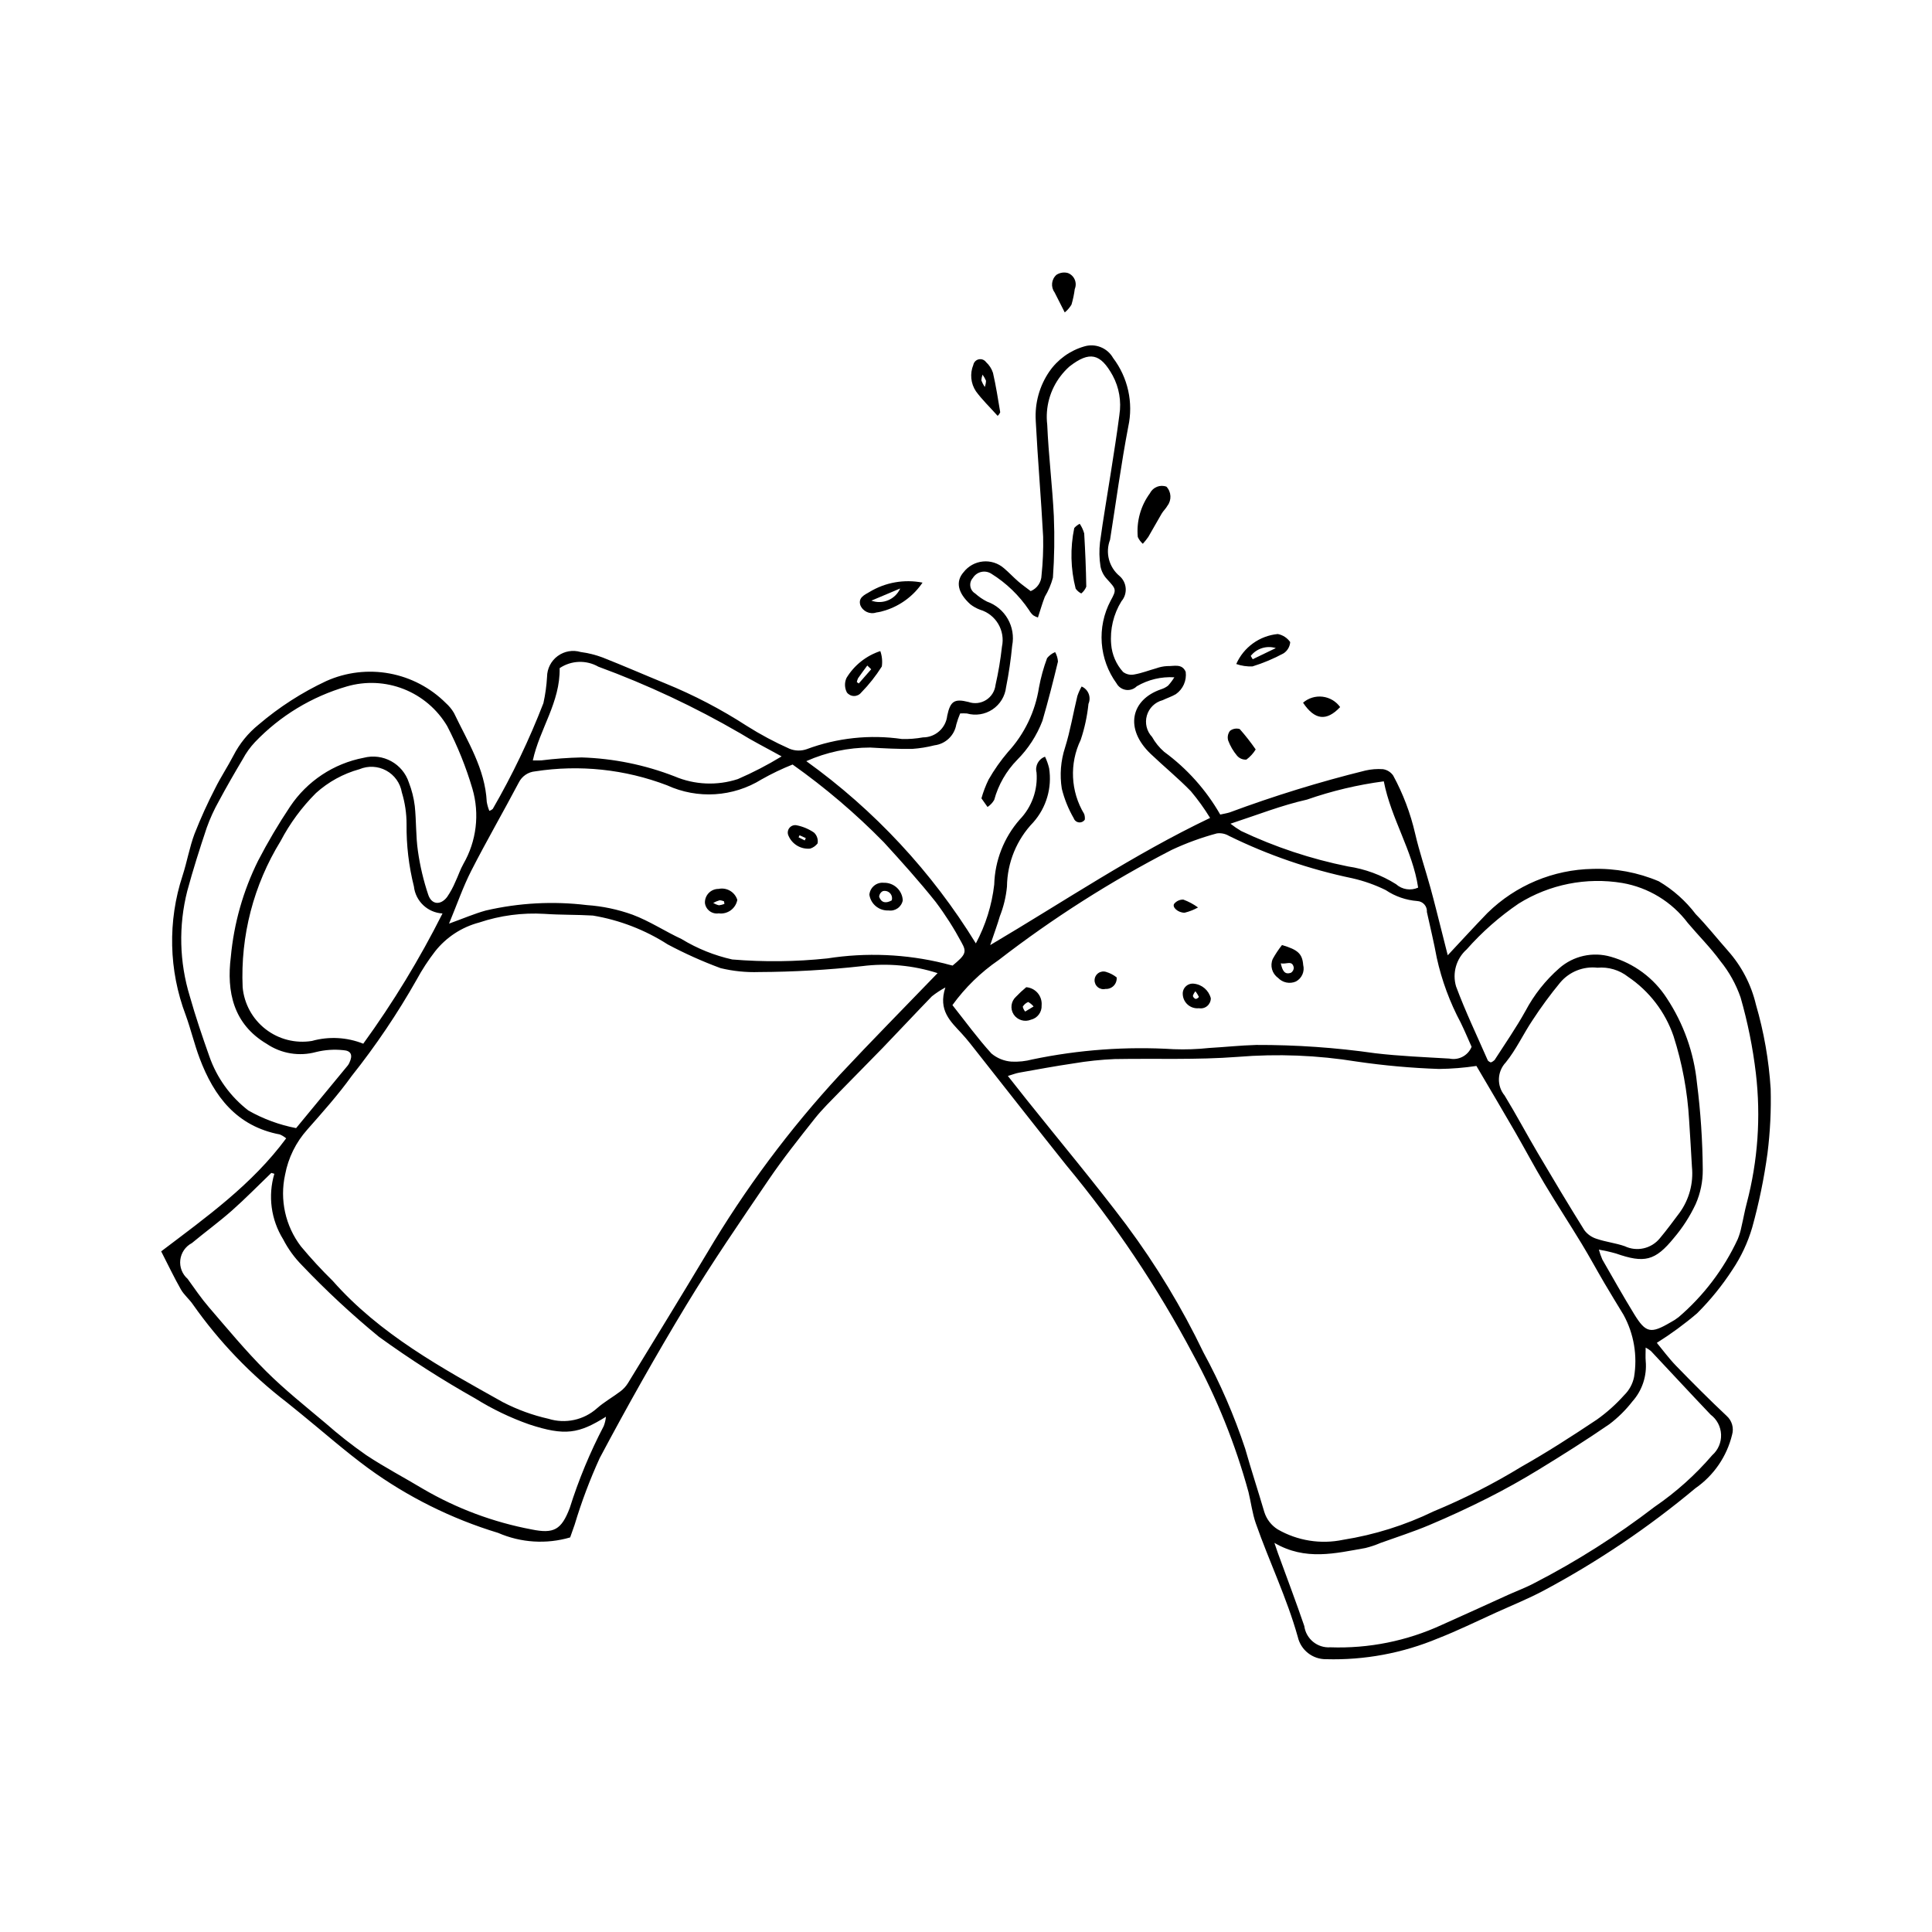 <?xml version="1.0" encoding="UTF-8"?>
<!-- Uploaded to: SVG Repo, www.svgrepo.com, Generator: SVG Repo Mixer Tools -->
<svg fill="#000000" width="800px" height="800px" version="1.1" viewBox="144 144 512 512" xmlns="http://www.w3.org/2000/svg">
 <g>
  <path d="m295.11 551.43c-6.312 1.852-13.07 1.426-19.102-1.199-12.34-3.742-23.965-9.527-34.391-17.113-6.203-4.555-11.992-9.672-17.973-14.535-1.219-0.992-2.441-1.98-3.664-2.965-9.539-7.324-17.914-16.059-24.836-25.895-0.953-1.414-2.367-2.539-3.203-4.004-1.809-3.176-3.379-6.492-5.227-10.094 11.965-9.078 24.059-17.672 33.125-29.953v-0.004c-0.504-0.418-1.07-0.762-1.672-1.02-11.43-2.176-17.457-10.07-21.266-20.207-1.406-3.738-2.32-7.66-3.684-11.418-4.5-11.867-4.797-24.922-0.832-36.98 1.188-3.668 1.836-7.519 3.184-11.117h0.004c1.617-4.109 3.441-8.133 5.469-12.055 1.457-2.938 3.289-5.684 4.801-8.598 1.629-3.188 3.91-5.996 6.695-8.242 5.438-4.641 11.477-8.527 17.953-11.555 5.25-2.344 11.086-3.039 16.734-1.996 5.652 1.043 10.855 3.777 14.922 7.836 0.855 0.758 1.582 1.645 2.16 2.629 3.617 7.57 8.242 14.781 8.688 23.535h-0.004c0.141 0.828 0.371 1.637 0.691 2.414 0.328-0.105 0.633-0.281 0.898-0.508 5.191-8.984 9.684-18.355 13.426-28.035 0.512-2.301 0.836-4.641 0.969-6.992 0.023-2.176 1.066-4.215 2.82-5.504 1.75-1.293 4.008-1.684 6.094-1.062 1.984 0.262 3.938 0.746 5.812 1.449 5.574 2.199 11.066 4.602 16.613 6.871 7.543 3.07 14.781 6.848 21.617 11.277 3.625 2.289 7.414 4.309 11.332 6.051 1.434 0.574 3.023 0.617 4.484 0.113 8.074-3.016 16.781-3.945 25.312-2.703 1.859 0.043 3.715-0.102 5.543-0.434 3.293 0.008 6.066-2.473 6.422-5.746 0.828-3.938 1.969-4.547 5.621-3.641 1.559 0.551 3.281 0.359 4.68-0.52 1.395-0.875 2.316-2.344 2.5-3.984 0.758-3.348 1.328-6.734 1.703-10.145 0.918-4.285-1.609-8.551-5.809-9.801-0.922-0.344-1.789-0.824-2.566-1.43-3.371-3.051-3.957-6.055-1.789-8.516l0.004-0.004c1.242-1.605 3.094-2.629 5.117-2.828 2.019-0.199 4.035 0.445 5.57 1.781 1.309 1.105 2.481 2.375 3.773 3.496 1.066 0.922 2.227 1.734 3.32 2.578v-0.004c1.703-0.703 2.828-2.348 2.871-4.191 0.355-3.398 0.5-6.816 0.426-10.234-0.543-10.262-1.438-20.504-1.965-30.77l0.004 0.004c-0.277-4.613 0.988-9.188 3.602-13 2.219-3.207 5.469-5.551 9.211-6.641 2.957-0.914 6.156 0.352 7.684 3.043 3.938 5.188 5.41 11.84 4.023 18.207-1.902 9.938-3.242 19.98-4.828 29.98v-0.004c-1.309 3.418-0.289 7.293 2.535 9.621 1.961 1.715 2.176 4.688 0.488 6.668-2.117 3.422-3.07 7.434-2.723 11.438 0.219 2.715 1.328 5.285 3.156 7.305 0.859 0.645 1.953 0.883 3 0.656 1.957-0.34 3.844-1.09 5.769-1.621 0.941-0.344 1.93-0.547 2.93-0.594 1.738 0.074 3.918-0.766 4.894 1.531 0.297 2.309-0.711 4.586-2.617 5.914-1.102 0.648-2.352 1.035-3.508 1.598h-0.004c-2.008 0.527-3.594 2.07-4.164 4.07-0.574 1.996-0.051 4.144 1.375 5.656 0.836 1.5 1.926 2.84 3.219 3.961 6.059 4.438 11.117 10.098 14.848 16.617 0.895-0.199 1.703-0.328 2.477-0.562 11.777-4.379 23.793-8.086 35.992-11.102 1.523-0.348 3.086-0.469 4.644-0.363 1.102 0.16 2.082 0.773 2.719 1.684 2.629 4.84 4.586 10.012 5.82 15.379 1.125 4.848 2.738 9.578 4.062 14.379 1.023 3.715 1.938 7.461 2.891 11.191 0.59 2.312 1.172 4.629 1.688 6.684 3.566-3.805 7.004-7.57 10.547-11.234v0.004c7.457-7.309 17.43-11.48 27.867-11.66 6.004-0.18 11.977 0.938 17.508 3.281 3.801 2.238 7.129 5.199 9.797 8.711 2.992 3.066 5.652 6.453 8.5 9.664h-0.004c3.637 4.07 6.203 8.988 7.457 14.301 2.121 7.269 3.43 14.754 3.906 22.312 0.152 5.715-0.129 11.43-0.84 17.102-0.906 6.641-2.262 13.215-4.055 19.676-1.164 3.961-2.922 7.719-5.215 11.148-2.715 4.188-5.863 8.07-9.398 11.59-3.359 2.863-6.922 5.473-10.66 7.816 1.508 1.812 3.164 4.086 5.106 6.086 4.379 4.512 8.82 8.969 13.402 13.273h-0.004c1.402 1.246 1.965 3.184 1.445 4.988-1.395 5.762-4.859 10.812-9.734 14.191-12.402 10.367-25.836 19.434-40.09 27.055-4.152 2.219-8.547 3.988-12.844 5.934-5.074 2.297-10.082 4.769-15.266 6.789-9.379 3.922-19.484 5.805-29.648 5.519-3.582 0.051-6.715-2.41-7.512-5.902-2.902-10.348-7.594-20-11.125-30.094-0.93-2.66-1.27-5.523-1.938-8.281-3.469-12.691-8.398-24.934-14.691-36.488-9.449-17.82-20.703-34.621-33.59-50.137-7.848-9.82-15.578-19.734-23.371-29.598-1.418-1.797-2.805-3.625-4.352-5.309-2.934-3.188-6.328-6.117-4.328-12.211h0.004c-1.262 0.68-2.461 1.469-3.582 2.356-4.375 4.512-8.656 9.117-13.016 13.641-3.766 3.902-7.617 7.723-11.391 11.617-2.273 2.348-4.641 4.633-6.664 7.184-4.164 5.262-8.352 10.535-12.125 16.078-7.465 10.977-14.992 21.938-21.867 33.285-8.047 13.293-15.676 26.852-22.969 40.57-2.606 5.719-4.824 11.609-6.633 17.633-0.438 1.195-0.848 2.402-1.191 3.379zm97.352-149.54h0.004c-6.449-2.074-13.273-2.707-19.992-1.855-9.078 1.008-18.203 1.531-27.336 1.566-3.418 0.117-6.836-0.23-10.164-1.031-4.816-1.777-9.504-3.883-14.035-6.297-6.023-3.863-12.77-6.461-19.824-7.641-4.266-0.258-8.559-0.148-12.82-0.449-5.867-0.352-11.746 0.426-17.32 2.297-4.602 1.215-8.688 3.883-11.648 7.613-1.836 2.375-3.481 4.894-4.914 7.535-5.062 8.949-10.824 17.488-17.227 25.539-3.574 4.981-7.695 9.582-11.758 14.191h0.004c-3.019 3.367-5.051 7.5-5.879 11.941-1.465 6.648 0.07 13.602 4.199 19.012 2.644 3.172 5.445 6.211 8.395 9.102 12.562 14.234 28.949 23.137 45.168 32.203v-0.004c3.809 1.969 7.852 3.441 12.035 4.379 4.473 1.398 9.355 0.344 12.852-2.777 1.91-1.695 4.195-2.957 6.242-4.512 0.785-0.594 1.453-1.328 1.973-2.164 7.004-11.457 14.02-22.902 20.926-34.418v0.004c10.051-16.992 21.875-32.867 35.273-47.363 8.383-8.973 17.02-17.711 25.852-26.871zm142.8 24.598c-3.281 0.492-6.598 0.758-9.918 0.797-7.273-0.246-14.527-0.898-21.727-1.949-10.449-1.695-21.066-2.117-31.617-1.254-10.867 0.836-21.676 0.387-32.508 0.582v-0.004c-3.707 0.152-7.398 0.543-11.055 1.164-4.797 0.703-9.562 1.594-14.336 2.441-0.883 0.156-1.73 0.496-3.004 0.875 1.887 2.391 3.457 4.398 5.047 6.387 8.828 11.047 17.918 21.898 26.422 33.191h-0.008c7.848 10.555 14.668 21.836 20.363 33.691 4.438 8.152 8.141 16.684 11.059 25.492 1.598 5.629 3.426 11.195 5.078 16.812 0.598 1.902 1.852 3.523 3.535 4.582 5.242 3.023 11.418 4.008 17.34 2.766 8.328-1.32 16.418-3.863 24.004-7.543 8.031-3.324 15.793-7.266 23.211-11.797 6.828-3.852 13.438-8.117 19.965-12.469v0.004c2.68-1.898 5.133-4.09 7.32-6.539 1.328-1.297 2.238-2.965 2.606-4.785 0.945-5.664-0.039-11.48-2.801-16.512-1.699-2.805-3.418-5.594-5.078-8.422-2.023-3.449-3.926-6.973-6-10.387-3.258-5.367-6.695-10.625-9.914-16.012-2.711-4.535-5.18-9.211-7.824-13.785-3.356-5.801-6.773-11.562-10.16-17.328zm-138.86-16.125c3.504 4.422 6.699 8.824 10.332 12.82 1.504 1.266 3.375 2.019 5.336 2.16 1.855 0.09 3.711-0.105 5.508-0.582 12.32-2.574 24.926-3.484 37.488-2.711 3.137 0.117 6.277 0.008 9.398-0.328 4.129-0.234 8.254-0.684 12.383-0.797v-0.004c10.574-0.035 21.133 0.699 31.598 2.199 6.512 0.766 13.082 1.027 19.637 1.414v-0.004c2.465 0.535 4.957-0.781 5.906-3.117-0.887-1.977-1.812-4.199-2.867-6.363-2.898-5.422-5.039-11.215-6.363-17.223-0.75-4.07-1.727-8.098-2.617-12.137 0.059-0.727-0.18-1.441-0.66-1.988-0.477-0.547-1.156-0.879-1.883-0.918-2.992-0.227-5.871-1.223-8.359-2.898-2.812-1.383-5.773-2.434-8.828-3.129-11.336-2.359-22.328-6.133-32.723-11.238-0.961-0.574-2.09-0.809-3.203-0.66-4.113 1.105-8.121 2.566-11.98 4.375-16.141 8.316-31.488 18.09-45.855 29.191-4.734 3.246-8.879 7.285-12.246 11.938zm6.207-16.352c2.59-4.844 4.246-10.133 4.871-15.594 0.176-6.352 2.562-12.441 6.746-17.219 3.211-3.324 4.84-7.867 4.469-12.473-0.445-1.766 0.527-3.582 2.246-4.191 0.473 0.98 0.836 2.008 1.086 3.066 0.809 5.16-0.73 10.414-4.191 14.324-4.418 4.582-6.914 10.68-6.981 17.043-0.258 2.695-0.895 5.34-1.891 7.856-0.656 2.269-1.492 4.488-2.555 7.641 19.773-11.691 37.918-23.988 58.277-33.707-1.52-2.481-3.223-4.848-5.094-7.074-3.375-3.477-7.152-6.555-10.66-9.906-6.981-6.668-5.238-14.344 2.723-17.094h-0.004c0.688-0.207 1.328-0.535 1.895-0.973 0.625-0.684 1.184-1.43 1.664-2.219-3.481-0.211-6.941 0.617-9.949 2.379-0.754 0.754-1.816 1.109-2.871 0.957-1.055-0.152-1.977-0.789-2.492-1.723-2.281-3.129-3.637-6.836-3.922-10.699-0.281-3.863 0.523-7.727 2.324-11.156 1.699-3.082 1.48-3.106-0.965-5.812-0.863-0.922-1.449-2.07-1.691-3.312-0.336-2.121-0.379-4.273-0.133-6.406 0.836-6.203 1.926-12.375 2.883-18.562 0.785-5.078 1.613-10.152 2.262-15.246h-0.004c0.555-3.566-0.07-7.215-1.781-10.391-3.254-5.887-6.125-6.535-11.453-2.402h0.004c-0.852 0.754-1.629 1.59-2.316 2.492-2.844 3.676-4.129 8.316-3.582 12.93 0.348 8.121 1.363 16.211 1.758 24.328h-0.004c0.223 5.406 0.141 10.82-0.246 16.215-0.477 1.785-1.199 3.492-2.148 5.074-0.684 1.766-1.203 3.594-1.824 5.488h-0.004c-0.441-0.141-0.867-0.34-1.258-0.59-0.422-0.383-0.781-0.832-1.062-1.328-2.621-3.902-6.035-7.207-10.027-9.688-0.797-0.512-1.766-0.68-2.688-0.465-0.918 0.215-1.715 0.789-2.207 1.598-0.543 0.598-0.785 1.406-0.664 2.203 0.117 0.797 0.59 1.496 1.285 1.906 0.941 0.848 1.992 1.566 3.121 2.144 4.824 1.695 7.668 6.672 6.68 11.688-0.352 3.699-0.891 7.379-1.621 11.023-0.277 2.383-1.586 4.527-3.582 5.863-1.992 1.336-4.473 1.73-6.785 1.082-0.598-0.043-1.199-0.047-1.797-0.012-0.402 0.949-0.742 1.926-1.02 2.918-0.496 2.926-2.852 5.176-5.797 5.531-1.93 0.492-3.902 0.809-5.891 0.949-3.703 0.055-7.414-0.145-11.113-0.359-5.84 0.004-11.617 1.23-16.953 3.606 18.035 12.957 33.309 29.375 44.934 48.297zm-139.61-5.242c3.875-1.398 6.742-2.648 9.73-3.469h-0.004c8.789-2.039 17.867-2.527 26.82-1.441 4.125 0.285 8.188 1.141 12.074 2.539 4.519 1.691 8.633 4.426 13.035 6.473v0.004c4.141 2.516 8.664 4.336 13.395 5.394 8.391 0.699 16.832 0.605 25.211-0.281 10.305-1.613 20.832-1.164 30.965 1.324 0.789 0.238 1.598 0.414 2.223 0.574 3.414-2.824 3.832-3.562 2.379-6.102h0.004c-2.016-3.766-4.316-7.375-6.883-10.789-4.356-5.461-9.039-10.668-13.758-15.824h-0.004c-7.418-7.559-15.5-14.441-24.141-20.566-2.824 1.125-5.574 2.441-8.219 3.941-7.559 4.684-16.961 5.273-25.043 1.57-11.133-4.25-23.176-5.527-34.949-3.699-1.867 0.16-3.512 1.281-4.348 2.957-4.129 7.828-8.566 15.496-12.59 23.375-2.18 4.269-3.75 8.848-5.898 14.02zm-46.293 66.293-0.805-0.227c-3.477 3.34-6.848 6.797-10.453 9.988-3.414 3.016-7.113 5.707-10.621 8.625l-0.004-0.004c-1.684 0.891-2.82 2.551-3.043 4.441-0.223 1.891 0.504 3.769 1.938 5.023 1.832 2.555 3.613 5.168 5.66 7.543 4.938 5.731 9.77 11.586 15.117 16.914 4.941 4.93 10.449 9.301 15.797 13.809 3.426 3.019 7.023 5.844 10.773 8.457 4.863 3.223 10.059 5.941 15.062 8.949 8.898 5.199 18.621 8.828 28.75 10.734 5.918 1.211 7.894 0.098 10.105-5.66 2.359-7.496 5.375-14.77 9.016-21.734 0.305-0.793 0.5-1.621 0.586-2.469-7.164 4.461-10.781 5.18-20.367 2.019-4.973-1.75-9.738-4.043-14.215-6.828-8.836-4.977-17.387-10.449-25.602-16.395-7.172-5.891-13.973-12.215-20.375-18.938-2-2.027-3.684-4.352-4.988-6.887-3.219-5.188-4.07-11.508-2.332-17.363zm363.41 46.059c0 1.441-0.082 2.527 0.016 3.602 0.352 3.906-0.938 7.785-3.559 10.707-1.754 2.258-3.797 4.273-6.078 6-6.121 4.207-12.414 8.172-18.75 12.047-4.375 2.676-8.867 5.191-13.445 7.504-5.094 2.574-10.277 4.969-15.547 7.188-4.203 1.773-8.57 3.164-12.867 4.715v-0.004c-1.309 0.566-2.664 1.023-4.051 1.363-7.926 1.391-15.895 3.441-24.105-1.367 0.477 1.398 0.688 2.059 0.926 2.707 2.34 6.438 4.777 12.844 6.992 19.324v0.004c0.457 3.406 3.477 5.875 6.906 5.641 10.176 0.359 20.293-1.676 29.535-5.941 5.879-2.606 11.715-5.309 17.574-7.957 2.344-1.059 4.777-1.945 7.035-3.164v0.004c11.176-5.766 21.816-12.516 31.789-20.172 5.668-3.871 10.797-8.469 15.266-13.676 1.566-1.379 2.43-3.391 2.348-5.477-0.082-2.086-1.098-4.027-2.769-5.277-5.316-5.586-10.555-11.254-15.836-16.875-0.434-0.34-0.895-0.641-1.379-0.895zm-12.398-25.965c0.242 0.902 0.551 1.781 0.922 2.637 2.777 4.828 5.508 9.688 8.414 14.434 3.094 5.051 4.41 5.289 9.645 2.215v0.004c0.762-0.398 1.484-0.867 2.156-1.395 6.637-5.691 11.977-12.734 15.66-20.656 0.434-1.059 0.766-2.156 0.984-3.277 0.496-2.078 0.855-4.195 1.406-6.262v0.004c2.953-11.223 3.773-22.898 2.418-34.422-0.805-6.797-2.16-13.52-4.047-20.098-1.215-3.504-3.027-6.769-5.359-9.648-2.598-3.562-5.769-6.707-8.625-10.09-4.231-5.617-10.441-9.406-17.371-10.605-9.52-1.582-19.289 0.359-27.473 5.469-5.074 3.453-9.699 7.531-13.762 12.129-2.769 2.453-3.867 6.289-2.809 9.836 2.484 6.664 5.566 13.105 8.422 19.629 0.215 0.219 0.48 0.387 0.77 0.492 0.375-0.133 0.715-0.348 1-0.621 2.769-4.309 5.703-8.527 8.184-13h0.004c2.273-4.301 5.316-8.145 8.977-11.352 3.734-3.277 8.887-4.418 13.656-3.031 6.117 1.738 11.391 5.644 14.832 10.992 4.434 6.707 7.176 14.395 7.981 22.395 0.977 7.652 1.492 15.355 1.547 23.066 0.023 3.133-0.617 6.238-1.883 9.105-1.52 3.234-3.461 6.25-5.777 8.973-4.981 6.117-7.836 6.731-15.355 4.106-1.488-0.422-2.992-0.762-4.516-1.027zm-345.25-32.191c4.629-5.609 9.168-11.105 13.695-16.605h0.004c0.172-0.227 0.316-0.477 0.43-0.742 0.934-1.965 0.5-3.176-1.621-3.312-2.406-0.258-4.836-0.094-7.184 0.48-4.469 1.234-9.258 0.449-13.102-2.148-8.863-5.246-10.68-13.824-9.52-23.059 0.816-8.852 3.262-17.48 7.211-25.445 2.562-4.945 5.398-9.746 8.492-14.379 4.508-6.75 11.535-11.41 19.508-12.934 5.102-1.32 10.348 1.555 11.977 6.566 0.773 1.996 1.301 4.078 1.559 6.203 0.422 3.973 0.262 8.016 0.836 11.961 0.559 3.941 1.477 7.828 2.746 11.602 0.898 2.625 3.25 2.785 4.949 0.609h0.004c0.887-1.289 1.641-2.672 2.242-4.121 0.742-1.539 1.258-3.203 2.102-4.684l-0.004 0.004c3.484-6.031 4.356-13.227 2.41-19.914-1.691-5.746-3.934-11.316-6.695-16.633-2.644-4.457-6.695-7.906-11.52-9.809-4.82-1.898-10.141-2.137-15.113-0.68-9.258 2.688-17.641 7.769-24.301 14.738-1.273 1.355-2.363 2.871-3.238 4.512-2.191 3.684-4.336 7.398-6.359 11.176-1.258 2.238-2.324 4.582-3.188 7-1.855 5.551-3.644 11.137-5.164 16.785-2.336 9.188-2.102 18.844 0.68 27.906 1.516 5.359 3.312 10.645 5.172 15.898 1.98 5.691 5.574 10.68 10.348 14.359 3.934 2.234 8.203 3.809 12.645 4.664zm344.88-42.512h0.004c-3.75-0.426-7.461 1.055-9.891 3.941-2.625 3.184-5.07 6.516-7.324 9.969-2.457 3.668-4.328 7.777-7.09 11.18v0.004c-2.312 2.438-2.438 6.219-0.293 8.801 3.039 4.988 5.785 10.16 8.754 15.191 4.059 6.879 8.148 13.738 12.383 20.508 0.832 1.086 1.984 1.883 3.293 2.273 2.398 0.816 4.984 1.098 7.375 1.93 3.215 1.539 7.066 0.672 9.316-2.094 1.836-2.18 3.519-4.496 5.234-6.773h0.004c2.535-3.512 3.699-7.832 3.269-12.145-0.238-4.137-0.473-8.27-0.75-12.402v-0.004c-0.434-7.562-1.82-15.043-4.133-22.262-2.199-6.398-6.422-11.91-12.035-15.699-2.301-1.809-5.199-2.672-8.113-2.418zm-306.08-14.375c-3.934-0.219-7.137-3.242-7.578-7.156-1.355-5.406-2.012-10.961-1.949-16.531 0-2.848-0.422-5.68-1.254-8.406-0.422-2.457-1.945-4.59-4.137-5.781-2.188-1.195-4.805-1.324-7.102-0.352-4.281 1.18-8.23 3.348-11.523 6.324-3.738 3.734-6.891 8.012-9.348 12.691-7.164 11.625-10.676 25.133-10.074 38.773 0.402 4.383 2.602 8.402 6.082 11.098 3.477 2.699 7.922 3.828 12.266 3.125 4.496-1.258 9.281-1.004 13.617 0.727 7.918-10.918 14.941-22.461 21-34.512zm89.867-41.625c-4.32-2.398-7.75-4.113-10.988-6.137v0.004c-11.988-6.961-24.562-12.863-37.574-17.641-3.219-1.832-7.191-1.684-10.262 0.383 0.18 9.062-5.316 16.129-7.106 24.453 0.891 0 1.582 0.043 2.269-0.008 3.539-0.441 7.094-0.703 10.66-0.781 8.434 0.266 16.762 1.961 24.629 5.016 5.32 2.262 11.277 2.516 16.77 0.723 4-1.734 7.875-3.742 11.602-6.012zm159.59 6.609h-0.004c-6.934 0.914-13.758 2.535-20.363 4.84-6.754 1.52-13.066 4.023-20.27 6.387 0.898 0.707 1.844 1.355 2.828 1.934 9.023 4.269 18.531 7.422 28.312 9.391 4.523 0.664 8.855 2.262 12.723 4.691 1.602 1.445 3.906 1.805 5.871 0.918-1.461-9.812-7.16-18.203-9.102-28.16z"/>
  <path d="m446.86 288.11c-0.57-0.5-1.027-1.121-1.336-1.812-0.383-4.137 0.77-8.266 3.238-11.602 0.805-1.598 2.68-2.34 4.359-1.723 1.309 1.402 1.414 3.543 0.25 5.066-0.406 0.738-1.074 1.332-1.504 2.059-1.211 2.039-2.34 4.129-3.543 6.172v0.004c-0.449 0.641-0.938 1.254-1.465 1.836z"/>
  <path d="m471.62 319.97c1.961-4.445 6.168-7.484 11-7.949 1.34 0.254 2.523 1.023 3.297 2.144-0.09 1.207-0.734 2.301-1.742 2.969-2.629 1.422-5.387 2.582-8.242 3.469-1.465 0.066-2.926-0.148-4.312-0.633zm3.836-2.144 0.527 0.875 6.125-2.953c-2.434-0.742-5.074 0.082-6.652 2.078z"/>
  <path d="m388.48 298.4c-2.348 3.469-5.789 6.051-9.773 7.336-0.809 0.273-1.641 0.469-2.484 0.582-1.707 0.57-3.566-0.289-4.234-1.957-0.59-1.98 1.062-2.688 2.426-3.481 4.215-2.551 9.23-3.434 14.066-2.481zm-13.555 4.777c3 1.098 6.336-0.312 7.641-3.227-2.973 1.254-5.305 2.238-7.641 3.227z"/>
  <path d="m377.29 316.54c0.461 1.309 0.598 2.711 0.402 4.086-1.578 2.496-3.414 4.816-5.477 6.926-0.465 0.574-1.164 0.902-1.902 0.895-0.738-0.008-1.43-0.355-1.879-0.941-0.625-1.195-0.664-2.613-0.105-3.844 2.043-3.367 5.219-5.891 8.961-7.121zm-6.223 8.219 0.512 0.367 3.297-3.766-1.035-0.988c-0.82 1.117-1.656 2.223-2.441 3.359v0.004c-0.16 0.324-0.273 0.668-0.332 1.023z"/>
  <path d="m408.38 254.2c-2.113-2.356-4.129-4.289-5.75-6.508-1.379-2.07-1.637-4.688-0.691-6.988 0.145-0.734 0.711-1.316 1.441-1.477 0.734-0.16 1.492 0.129 1.93 0.734 0.852 0.773 1.484 1.75 1.84 2.84 0.789 3.445 1.34 6.945 1.918 10.434l-0.004 0.004c-0.141 0.375-0.375 0.707-0.684 0.961zm-3.406-7.648c0.199-0.531 0.309-1.09 0.332-1.656-0.25-0.57-0.559-1.109-0.922-1.613-0.18 0.5-0.285 1.023-0.305 1.555 0.234 0.602 0.535 1.176 0.895 1.715z"/>
  <path d="m426.17 226.8c-1.055-2.086-1.863-3.703-2.691-5.312-1.066-1.445-0.852-3.469 0.496-4.66 0.895-0.582 1.996-0.758 3.027-0.473 0.812 0.309 1.465 0.93 1.809 1.73 0.344 0.797 0.352 1.699 0.016 2.504-0.18 1.402-0.473 2.789-0.871 4.144-0.477 0.785-1.078 1.484-1.785 2.066z"/>
  <path d="m476.77 342.61c-0.641 1.051-1.477 1.965-2.469 2.695-0.941 0.062-1.855-0.32-2.469-1.035-1.004-1.199-1.797-2.555-2.348-4.016-0.262-0.883-0.086-1.836 0.469-2.566 0.73-0.574 1.699-0.754 2.586-0.48 1.52 1.715 2.93 3.519 4.231 5.402z"/>
  <path d="m499.15 331.38c-3.633 3.867-6.773 3.422-9.832-1.16v0.004c1.426-1.234 3.301-1.809 5.172-1.59 1.871 0.223 3.562 1.219 4.66 2.746z"/>
  <path d="m483.74 394.45c4.246 1.23 5.391 2.34 5.621 5.277v-0.004c0.441 1.73-0.355 3.539-1.93 4.383-1.629 0.715-3.531 0.324-4.75-0.977-1.582-1.125-2.16-3.207-1.391-4.992 0.715-1.293 1.535-2.527 2.449-3.688zm-0.32 4.836c0.449 2.008 1.043 3.098 2.727 2.492v-0.004c0.457-0.301 0.73-0.816 0.719-1.367-0.426-2.062-1.977-0.754-3.445-1.125z"/>
  <path d="m415.96 405.62c1.184 0.09 2.281 0.652 3.047 1.555 0.766 0.906 1.137 2.082 1.031 3.262 0.098 1.793-1.105 3.394-2.852 3.801-1.656 0.68-3.559 0.094-4.551-1.395-0.977-1.504-0.719-3.496 0.613-4.699 0.852-0.898 1.758-1.738 2.711-2.523zm1.949 5.109c-0.395-0.484-0.879-0.887-1.426-1.188-0.598 0.246-1.105 0.68-1.441 1.234 0.102 0.48 0.324 0.926 0.645 1.297z"/>
  <path d="m461.75 411.19c-1.07 0.117-2.141-0.215-2.957-0.914-0.816-0.703-1.305-1.707-1.352-2.785-0.055-0.785 0.242-1.555 0.816-2.098 0.57-0.543 1.355-0.801 2.137-0.707 2.16 0.219 3.949 1.766 4.484 3.867 0 0.789-0.348 1.539-0.949 2.047-0.605 0.512-1.402 0.727-2.18 0.59zm-0.941-4.496h-0.004c-0.316 0.359-0.551 0.785-0.684 1.246 0.105 0.371 0.391 0.668 0.758 0.793 0.34-0.062 0.645-0.258 0.844-0.543-0.258-0.527-0.562-1.027-0.918-1.496z"/>
  <path d="m439.93 403.02c0.074 0.816-0.215 1.625-0.785 2.215-0.574 0.586-1.375 0.895-2.191 0.844-0.715 0.168-1.461-0.008-2.027-0.473-0.562-0.469-0.879-1.168-0.852-1.902 0.031-0.73 0.398-1.406 0.996-1.824 0.598-0.422 1.359-0.539 2.059-0.316 1.016 0.305 1.969 0.797 2.801 1.457z"/>
  <path d="m461.49 384.49c-1.113 0.617-2.305 1.086-3.543 1.387-1.762 0.031-3.398-1.477-2.773-2.371h0.004c0.59-0.723 1.484-1.129 2.414-1.102 1.391 0.512 2.703 1.211 3.898 2.086z"/>
  <path d="m404.09 355.57c0.48-1.715 1.117-3.379 1.898-4.981 1.484-2.594 3.207-5.043 5.148-7.316 4.359-4.754 7.211-10.688 8.203-17.062 0.488-2.66 1.211-5.273 2.156-7.809 0.566-0.695 1.297-1.242 2.125-1.594 0.438 0.773 0.695 1.633 0.75 2.519-1.266 5.254-2.602 10.5-4.113 15.688v0.004c-1.48 3.871-3.754 7.394-6.68 10.332-2.906 2.965-5.004 6.621-6.098 10.621-0.434 0.758-1.043 1.402-1.773 1.883z"/>
  <path d="m430.64 325.93c0.852 0.367 1.523 1.059 1.863 1.918 0.34 0.863 0.324 1.824-0.047 2.672-0.332 3.254-1.02 6.457-2.059 9.555-3.031 6.281-2.684 13.668 0.922 19.637 0.164 0.484 0.223 0.996 0.168 1.5-0.348 0.523-0.961 0.805-1.582 0.727-0.625-0.078-1.148-0.504-1.352-1.098-1.414-2.441-2.481-5.074-3.16-7.812-0.59-3.668-0.289-7.422 0.867-10.953 1.391-4.449 2.152-9.09 3.254-13.633 0.297-0.867 0.676-1.711 1.125-2.512z"/>
  <path d="m430.14 282.81c0.527 0.785 0.926 1.648 1.184 2.559 0.277 4.695 0.477 9.402 0.551 14.105-0.281 0.703-0.738 1.324-1.328 1.801-0.594-0.297-1.105-0.738-1.488-1.285-1.348-5.254-1.473-10.746-0.371-16.059 0.406-0.465 0.902-0.844 1.453-1.121z"/>
  <path d="m334.42 379.57c2.164-0.457 4.316 0.805 4.977 2.91-0.434 2.312-2.606 3.883-4.938 3.57-0.844 0.133-1.707-0.082-2.394-0.594-0.684-0.512-1.137-1.277-1.25-2.125-0.051-0.984 0.309-1.945 0.992-2.66 0.684-0.711 1.629-1.109 2.613-1.102zm1.559 3.984-0.102-0.688c-0.363-0.164-0.75-0.266-1.148-0.293-0.602 0.172-1.18 0.414-1.727 0.719 0.477 0.281 0.996 0.492 1.535 0.621 0.492-0.062 0.977-0.184 1.441-0.363z"/>
  <path d="m379.46 385.28c-2.508 0.117-4.695-1.684-5.066-4.168 0.078-0.93 0.531-1.789 1.246-2.383 0.719-0.598 1.648-0.879 2.574-0.785 2.668-0.074 4.906 2.004 5.027 4.668-0.344 1.758-2.008 2.934-3.781 2.668zm0.852-2.668h0.004c0.207-0.684 0.023-1.426-0.477-1.934-0.504-0.508-1.242-0.703-1.93-0.504-0.543 0.297-0.895 0.855-0.93 1.477 0.605 1.656 1.828 1.797 3.336 0.961z"/>
  <path d="m358.7 368.89c-2.457 0.23-4.777-1.148-5.746-3.418-0.312-0.668-0.227-1.453 0.223-2.035 0.449-0.582 1.188-0.867 1.91-0.734 1.656 0.324 3.231 0.984 4.629 1.934 0.781 0.73 1.141 1.809 0.961 2.863-0.5 0.66-1.191 1.145-1.977 1.391zm-1.441-2.168 0.293-0.617-1.664-0.75-0.254 0.543z"/>
 </g>
</svg>